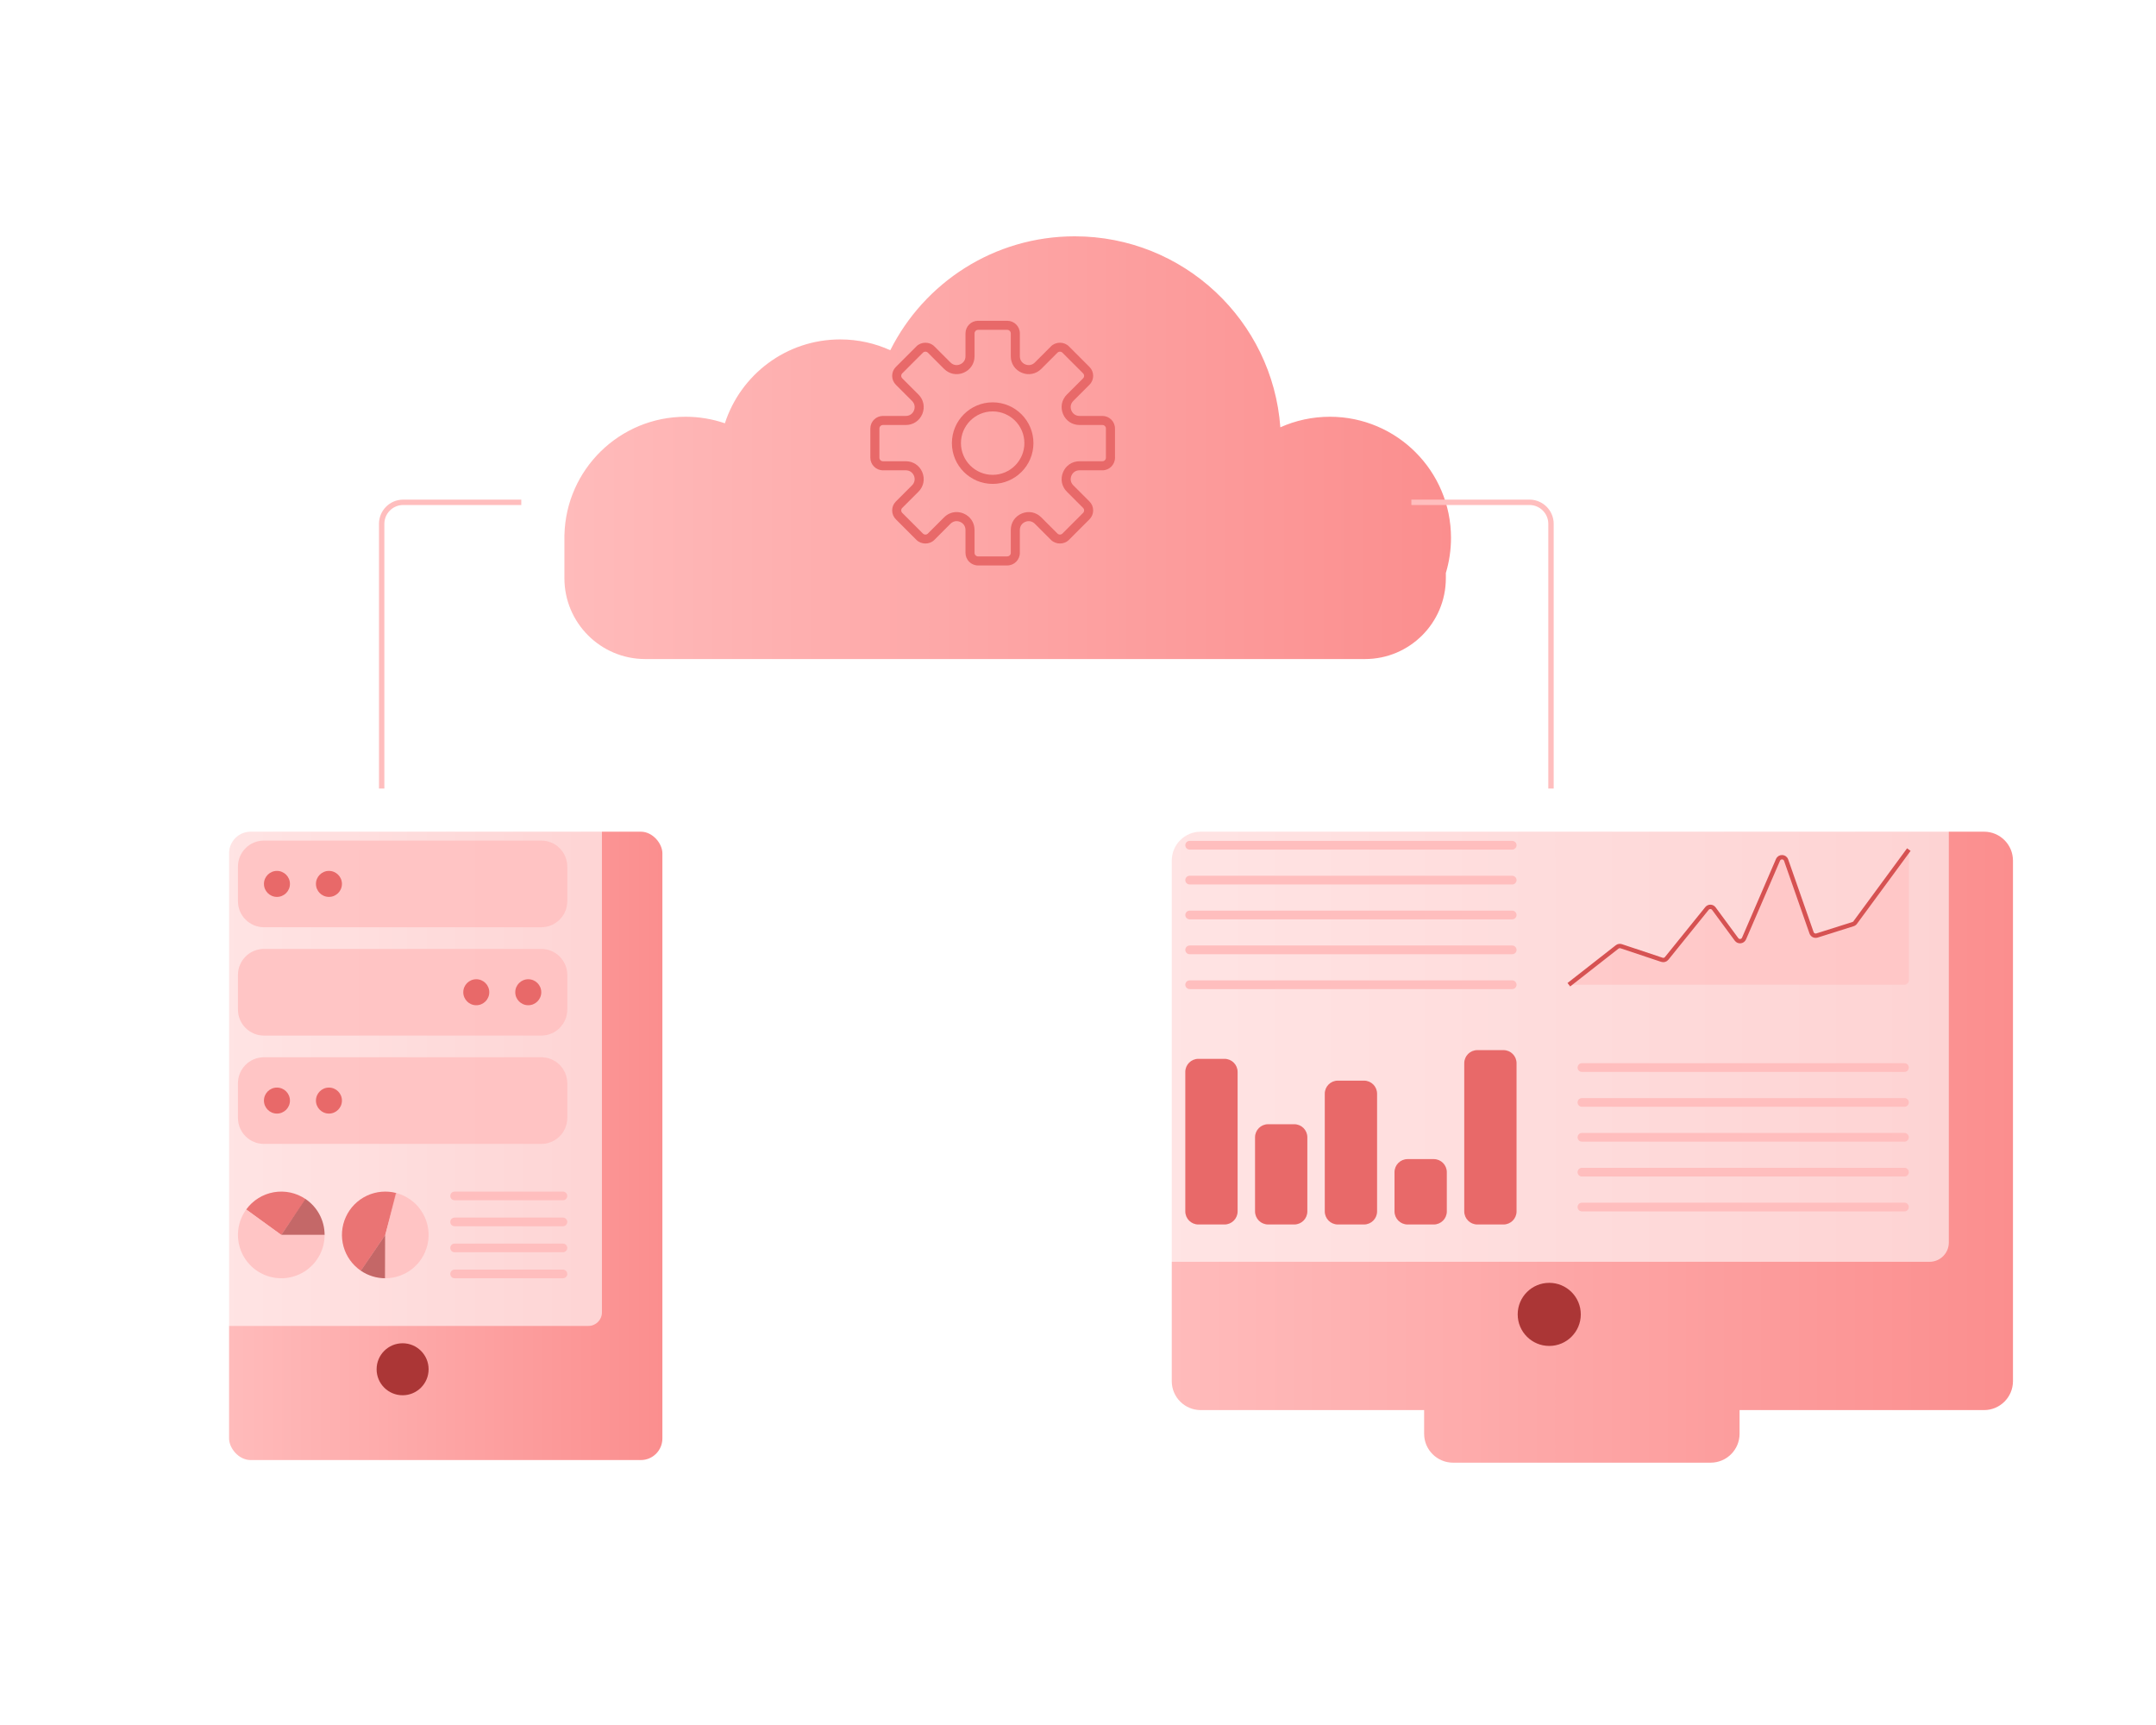 <svg width="800" height="640" viewBox="0 0 800 640" fill="none" xmlns="http://www.w3.org/2000/svg">
<g filter="url(#filter0_d)">
<rect x="69" y="292.567" width="160.782" height="233.134" rx="8" fill="url(#paint0_linear)"/>
</g>
<path d="M159.038 508.016C159.038 513.343 154.719 517.662 149.391 517.662C144.063 517.662 139.744 513.343 139.744 508.016C139.744 502.688 144.063 498.369 149.391 498.369C154.719 498.369 159.038 502.688 159.038 508.016Z" fill="#AB3636"/>
<rect opacity="0.6" x="75.432" y="298.999" width="147.919" height="192.938" rx="5" fill="white"/>
<path d="M167.076 443.704C167.076 442.816 167.796 442.096 168.684 442.096H208.879C209.767 442.096 210.487 442.816 210.487 443.704C210.487 444.592 209.767 445.312 208.879 445.312H168.684C167.796 445.312 167.076 444.592 167.076 443.704Z" fill="#FFBEBE"/>
<path d="M167.076 453.351C167.076 452.463 167.796 451.743 168.684 451.743H208.879C209.767 451.743 210.487 452.463 210.487 453.351C210.487 454.239 209.767 454.959 208.879 454.959H168.684C167.796 454.959 167.076 454.239 167.076 453.351Z" fill="#FFBEBE"/>
<path d="M167.076 462.997C167.076 462.109 167.796 461.389 168.684 461.389H208.879C209.767 461.389 210.487 462.109 210.487 462.997C210.487 463.885 209.767 464.605 208.879 464.605H168.684C167.796 464.605 167.076 463.885 167.076 462.997Z" fill="#FFBEBE"/>
<path d="M167.076 472.644C167.076 471.756 167.796 471.036 168.684 471.036H208.879C209.767 471.036 210.487 471.756 210.487 472.644C210.487 473.532 209.767 474.252 208.879 474.252H168.684C167.796 474.252 167.076 473.532 167.076 472.644Z" fill="#FFBEBE"/>
<path opacity="0.9" d="M113.413 444.88C109.956 442.528 105.718 441.616 101.6 442.337C97.481 443.058 93.805 445.355 91.352 448.74L104.371 458.174L113.413 444.88Z" fill="#E86969"/>
<path opacity="0.7" d="M120.449 458.174C120.449 455.541 119.802 452.947 118.565 450.622C117.328 448.297 115.538 446.311 113.354 444.84L104.371 458.174H120.449Z" fill="#AB3636"/>
<path opacity="0.8" d="M120.449 458.174C120.449 460.711 119.849 463.213 118.697 465.473C117.545 467.734 115.874 469.69 113.822 471.182C111.769 472.673 109.392 473.657 106.886 474.054C104.38 474.451 101.816 474.249 99.403 473.465C96.99 472.681 94.796 471.337 93.002 469.543C91.208 467.749 89.864 465.556 89.08 463.143C88.296 460.729 88.094 458.165 88.491 455.659C88.888 453.153 89.872 450.776 91.364 448.724L104.371 458.174H120.449Z" fill="#FFBEBE"/>
<path opacity="0.9" d="M147.129 442.646C143.461 441.661 139.562 442.007 136.124 443.621C132.686 445.236 129.931 448.016 128.347 451.467C126.762 454.919 126.451 458.821 127.468 462.48C128.485 466.14 130.765 469.321 133.904 471.46L142.959 458.174L147.129 442.646Z" fill="#E86969"/>
<path opacity="0.7" d="M142.958 474.253C139.723 474.253 136.564 473.278 133.893 471.454L142.958 458.175V474.253Z" fill="#AB3636"/>
<path opacity="0.8" d="M146.901 442.588C150.709 443.551 154.033 445.875 156.244 449.121C158.456 452.367 159.403 456.31 158.907 460.207C158.411 464.103 156.505 467.683 153.55 470.271C150.595 472.859 146.795 474.275 142.867 474.253L142.958 458.175L146.901 442.588Z" fill="#FFBEBE"/>
<path opacity="0.8" d="M88.293 321.509C88.293 316.182 92.612 311.863 97.94 311.863H200.84C206.168 311.863 210.487 316.182 210.487 321.509V334.372C210.487 339.7 206.168 344.019 200.84 344.019H97.94C92.612 344.019 88.293 339.7 88.293 334.372V321.509Z" fill="#FFBEBE"/>
<path d="M107.586 327.941C107.586 325.277 105.427 323.117 102.763 323.117C100.099 323.117 97.939 325.277 97.939 327.941C97.939 330.605 100.099 332.764 102.763 332.764C105.427 332.764 107.586 330.605 107.586 327.941Z" fill="#E86969"/>
<path d="M126.881 327.941C126.881 325.277 124.722 323.117 122.058 323.117C119.394 323.117 117.234 325.277 117.234 327.941C117.234 330.605 119.394 332.764 122.058 332.764C124.722 332.764 126.881 330.605 126.881 327.941Z" fill="#E86969"/>
<path opacity="0.8" d="M88.293 361.706C88.293 356.378 92.612 352.059 97.94 352.059H200.84C206.168 352.059 210.487 356.378 210.487 361.706V374.569C210.487 379.897 206.168 384.216 200.84 384.216H97.94C92.612 384.216 88.293 379.897 88.293 374.569V361.706Z" fill="#FFBEBE"/>
<path d="M181.549 368.135C181.549 365.471 179.39 363.312 176.726 363.312C174.062 363.312 171.902 365.471 171.902 368.135C171.902 370.799 174.062 372.959 176.726 372.959C179.39 372.959 181.549 370.799 181.549 368.135Z" fill="#E86969"/>
<path d="M200.84 368.135C200.84 365.471 198.681 363.312 196.017 363.312C193.353 363.312 191.193 365.471 191.193 368.135C191.193 370.799 193.353 372.959 196.017 372.959C198.681 372.959 200.84 370.799 200.84 368.135Z" fill="#E86969"/>
<path opacity="0.8" d="M88.293 401.901C88.293 396.573 92.612 392.254 97.94 392.254H200.84C206.168 392.254 210.487 396.573 210.487 401.901V414.763C210.487 420.091 206.168 424.41 200.84 424.41H97.94C92.612 424.41 88.293 420.091 88.293 414.763V401.901Z" fill="#FFBEBE"/>
<path d="M107.586 408.332C107.586 405.668 105.427 403.508 102.763 403.508C100.099 403.508 97.939 405.668 97.939 408.332C97.939 410.996 100.099 413.155 102.763 413.155C105.427 413.155 107.586 410.996 107.586 408.332Z" fill="#E86969"/>
<path d="M126.881 408.332C126.881 405.668 124.722 403.508 122.058 403.508C119.394 403.508 117.234 405.668 117.234 408.332C117.234 410.996 119.394 413.155 122.058 413.155C124.722 413.155 126.881 410.996 126.881 408.332Z" fill="#E86969"/>
<g filter="url(#filter1_d)">
<path fill-rule="evenodd" clip-rule="evenodd" d="M477.049 228.516H238.784C238.648 228.517 238.511 228.518 238.375 228.518C238.239 228.518 238.103 228.517 237.967 228.516H223.428C206.859 228.516 193.428 215.084 193.428 198.516V183.57V182.787C193.428 182.675 193.432 182.564 193.441 182.455C194.033 158.146 213.924 138.623 238.375 138.623C243.486 138.623 248.398 139.476 252.976 141.047C258.809 122.991 275.757 109.931 295.755 109.931C302.385 109.931 308.68 111.366 314.346 113.943C326.91 88.881 352.836 71.678 382.781 71.678C423.135 71.678 456.192 102.921 459.082 142.538C464.692 140.022 470.911 138.623 477.458 138.623C502.282 138.623 522.405 158.746 522.405 183.57C522.405 188.095 521.736 192.464 520.492 196.584V198.516C520.492 215.084 507.061 228.516 490.492 228.516H477.866C477.73 228.517 477.594 228.518 477.458 228.518C477.322 228.518 477.185 228.517 477.049 228.516Z" fill="url(#paint1_linear)"/>
</g>
<path d="M523.702 186.362H567.51C571.928 186.362 575.51 189.944 575.51 194.362V292.567" stroke="#FFBEBE" stroke-width="2"/>
<path d="M193.429 186.362H149.621C145.203 186.362 141.621 189.944 141.621 194.362V292.567" stroke="#FFBEBE" stroke-width="2"/>
<g filter="url(#filter2_d)">
<path fill-rule="evenodd" clip-rule="evenodd" d="M429.527 292.567C423.597 292.567 418.789 297.375 418.789 303.305V496.426C418.789 502.356 423.597 507.164 429.527 507.164H512.431V515.935C512.431 521.865 517.239 526.672 523.169 526.672H618.746C624.676 526.672 629.484 521.865 629.484 515.935V507.164H720.191C726.121 507.164 730.929 502.356 730.929 496.426V303.305C730.929 297.375 726.121 292.567 720.191 292.567H429.527Z" fill="url(#paint2_linear)"/>
</g>
<path d="M586.565 487.656C586.565 494.121 581.324 499.361 574.86 499.361C568.395 499.361 563.154 494.121 563.154 487.656C563.154 481.192 568.395 475.951 574.86 475.951C581.324 475.951 586.565 481.192 586.565 487.656Z" fill="#AB3636"/>
<path opacity="0.6" d="M426.592 307.531C426.592 303.578 429.797 300.373 433.75 300.373H715.966C719.92 300.373 723.125 303.578 723.125 307.531V460.989C723.125 464.943 719.92 468.148 715.966 468.148H433.75C429.797 468.148 426.592 464.943 426.592 460.989V307.531Z" fill="white"/>
<path opacity="0.6" d="M582.139 365.348L600.054 351.328C600.481 350.993 601.047 350.895 601.562 351.067L616.655 356.098C617.295 356.311 618 356.105 618.424 355.58L633.384 337.058C634.05 336.234 635.316 336.262 635.944 337.115L644.352 348.525C645.092 349.53 646.644 349.353 647.139 348.207L659.744 319.015C660.328 317.663 662.269 317.732 662.755 319.122L672.19 346.077C672.478 346.902 673.37 347.348 674.203 347.085L687.569 342.865C687.896 342.761 688.182 342.557 688.385 342.28L708.289 315.211V363.731C708.289 364.624 707.564 365.348 706.671 365.348H582.139Z" fill="#FFBEBE"/>
<path d="M687.474 342.57C687.574 342.538 687.67 342.495 687.758 342.441L688.087 342.683L688.383 342.28L688.679 341.877L688.621 341.835L688.431 341.695L707.742 315.431L708.239 315.797L688.632 342.463C688.39 342.792 688.05 343.036 687.66 343.159L674.295 347.379C673.302 347.693 672.241 347.161 671.897 346.179L662.462 319.224C662.069 318.099 660.498 318.043 660.026 319.137L647.42 348.329C646.831 349.694 644.983 349.905 644.102 348.708L635.694 337.298C635.186 336.608 634.161 336.585 633.623 337.252L618.663 355.774C618.158 356.399 617.318 356.645 616.556 356.39L601.463 351.359C601.046 351.221 600.588 351.3 600.242 351.57L582.721 365.283L582.341 364.796L599.862 351.084C600.37 350.686 601.045 350.57 601.658 350.774L616.751 355.805C617.269 355.978 617.84 355.81 618.183 355.386L633.142 336.864C633.935 335.882 635.443 335.916 636.191 336.932L644.599 348.342C645.198 349.155 646.453 349.012 646.854 348.084L659.459 318.893C660.155 317.282 662.466 317.364 663.045 319.02L672.479 345.975L672.951 345.81L672.479 345.975C672.713 346.643 673.434 347.004 674.109 346.791L687.474 342.57Z" fill="#D65252" stroke="#D65252"/>
<path d="M439.814 313.595C439.814 312.701 440.539 311.977 441.432 311.977H561.112C562.006 311.977 562.73 312.701 562.73 313.595C562.73 314.488 562.006 315.212 561.112 315.212H441.432C440.539 315.212 439.814 314.488 439.814 313.595Z" fill="#FFBEBE"/>
<path d="M439.814 326.533C439.814 325.639 440.539 324.915 441.432 324.915H561.112C562.006 324.915 562.73 325.639 562.73 326.533C562.73 327.426 562.006 328.15 561.112 328.15H441.432C440.539 328.15 439.814 327.426 439.814 326.533Z" fill="#FFBEBE"/>
<path d="M439.814 339.472C439.814 338.579 440.539 337.855 441.432 337.855H561.112C562.006 337.855 562.73 338.579 562.73 339.472C562.73 340.365 562.006 341.09 561.112 341.09H441.432C440.539 341.09 439.814 340.365 439.814 339.472Z" fill="#FFBEBE"/>
<path d="M439.814 352.411C439.814 351.518 440.539 350.794 441.432 350.794H561.112C562.006 350.794 562.73 351.518 562.73 352.411C562.73 353.304 562.006 354.028 561.112 354.028H441.432C440.539 354.028 439.814 353.304 439.814 352.411Z" fill="#FFBEBE"/>
<path d="M439.814 365.35C439.814 364.457 440.539 363.732 441.432 363.732H561.112C562.006 363.732 562.73 364.457 562.73 365.35C562.73 366.243 562.006 366.967 561.112 366.967H441.432C440.539 366.967 439.814 366.243 439.814 365.35Z" fill="#FFBEBE"/>
<path d="M585.369 396.078C585.369 395.184 586.093 394.46 586.986 394.46H706.667C707.56 394.46 708.284 395.184 708.284 396.078C708.284 396.971 707.56 397.695 706.667 397.695H586.986C586.093 397.695 585.369 396.971 585.369 396.078Z" fill="#FFBEBE"/>
<path d="M585.369 409.014C585.369 408.121 586.093 407.397 586.986 407.397H706.667C707.56 407.397 708.284 408.121 708.284 409.014C708.284 409.907 707.56 410.631 706.667 410.631H586.986C586.093 410.631 585.369 409.907 585.369 409.014Z" fill="#FFBEBE"/>
<path d="M585.369 421.954C585.369 421.061 586.093 420.336 586.986 420.336H706.667C707.56 420.336 708.284 421.061 708.284 421.954C708.284 422.847 707.56 423.571 706.667 423.571H586.986C586.093 423.571 585.369 422.847 585.369 421.954Z" fill="#FFBEBE"/>
<path d="M585.369 434.893C585.369 434 586.093 433.276 586.986 433.276H706.667C707.56 433.276 708.284 434 708.284 434.893C708.284 435.787 707.56 436.511 706.667 436.511H586.986C586.093 436.511 585.369 435.787 585.369 434.893Z" fill="#FFBEBE"/>
<path d="M585.369 447.831C585.369 446.938 586.093 446.214 586.986 446.214H706.667C707.56 446.214 708.284 446.938 708.284 447.831C708.284 448.724 707.56 449.448 706.667 449.448H586.986C586.093 449.448 585.369 448.724 585.369 447.831Z" fill="#FFBEBE"/>
<path d="M439.814 397.696C439.814 395.016 441.987 392.844 444.666 392.844H454.37C457.05 392.844 459.222 395.016 459.222 397.696V449.45C459.222 452.129 457.05 454.302 454.37 454.302H444.666C441.987 454.302 439.814 452.129 439.814 449.45V397.696Z" fill="#E86969"/>
<path d="M465.691 421.954C465.691 419.275 467.864 417.102 470.543 417.102H480.247C482.927 417.102 485.099 419.275 485.099 421.954V449.448C485.099 452.128 482.927 454.3 480.247 454.3H470.543C467.864 454.3 465.691 452.128 465.691 449.448V421.954Z" fill="#E86969"/>
<path d="M491.568 405.782C491.568 403.102 493.741 400.93 496.42 400.93H506.124C508.804 400.93 510.976 403.102 510.976 405.782V449.449C510.976 452.129 508.804 454.301 506.124 454.301H496.42C493.741 454.301 491.568 452.129 491.568 449.449V405.782Z" fill="#E86969"/>
<path d="M517.445 434.896C517.445 432.216 519.618 430.044 522.297 430.044H532.001C534.681 430.044 536.853 432.216 536.853 434.896V449.452C536.853 452.131 534.681 454.304 532.001 454.304H522.297C519.618 454.304 517.445 452.131 517.445 449.452V434.896Z" fill="#E86969"/>
<path d="M543.322 394.461C543.322 391.781 545.495 389.609 548.174 389.609H557.878C560.558 389.609 562.73 391.781 562.73 394.461V449.449C562.73 452.129 560.558 454.301 557.878 454.301H548.174C545.495 454.301 543.322 452.129 543.322 449.449V394.461Z" fill="#E86969"/>
<g clip-path="url(#clip0)">
<path d="M409.055 154.317H400.562C399.197 154.317 398.072 153.566 397.549 152.305C397.027 151.044 397.292 149.716 398.255 148.751L404.26 142.748C405.143 141.865 405.629 140.69 405.629 139.443C405.629 138.194 405.143 137.02 404.26 136.136L396.606 128.482C394.841 126.716 391.763 126.713 389.994 128.482L383.991 134.485C383.026 135.448 381.695 135.717 380.437 135.193C379.176 134.67 378.425 133.545 378.425 132.18V123.687C378.425 121.11 376.328 119.013 373.751 119.013H362.925C360.347 119.013 358.251 121.11 358.251 123.687V132.18C358.251 133.545 357.5 134.67 356.239 135.193C354.981 135.719 353.65 135.448 352.685 134.485L346.682 128.482C344.913 126.713 341.835 126.716 340.07 128.482L332.415 136.136C331.533 137.018 331.047 138.194 331.047 139.443C331.047 140.69 331.533 141.863 332.415 142.748L338.42 148.751C339.384 149.716 339.648 151.044 339.127 152.305C338.605 153.566 337.479 154.317 336.114 154.317H327.621C325.044 154.317 322.947 156.414 322.947 158.991V169.816C322.947 172.395 325.044 174.491 327.621 174.491H336.114C337.479 174.491 338.604 175.242 339.127 176.503C339.649 177.764 339.384 179.092 338.42 180.057L332.415 186.06C331.533 186.943 331.047 188.118 331.047 189.366C331.047 190.615 331.533 191.788 332.415 192.672L340.07 200.327C341.837 202.093 344.913 202.097 346.682 200.327L352.685 194.322C353.65 193.358 354.976 193.093 356.239 193.616C357.5 194.138 358.251 195.263 358.251 196.628V205.121C358.251 207.698 360.347 209.795 362.925 209.795H373.75C376.327 209.795 378.423 207.698 378.423 205.121V196.628C378.423 195.263 379.175 194.138 380.435 193.616C381.698 193.091 383.024 193.358 383.989 194.322L389.993 200.327C391.761 202.095 394.839 202.092 396.605 200.327L404.259 192.672C405.141 191.79 405.627 190.615 405.627 189.366C405.627 188.118 405.141 186.945 404.259 186.06L398.254 180.057C397.29 179.092 397.027 177.764 397.548 176.503C398.069 175.242 399.197 174.491 400.562 174.491H409.055C411.632 174.491 413.729 172.395 413.729 169.817V158.991C413.729 156.414 411.632 154.317 409.055 154.317ZM410.366 169.817C410.366 170.54 409.778 171.129 409.055 171.129H400.562C397.832 171.129 395.487 172.695 394.443 175.217C393.397 177.739 393.947 180.506 395.878 182.436L401.883 188.439C402.396 188.952 402.396 189.784 401.883 190.295L394.229 197.949C393.718 198.461 392.886 198.464 392.373 197.949L386.37 191.944C384.438 190.013 381.673 189.466 379.151 190.509C376.629 191.553 375.062 193.898 375.062 196.628V205.121C375.062 205.844 374.474 206.432 373.751 206.432H362.925C362.202 206.432 361.613 205.844 361.613 205.121V196.628C361.613 193.898 360.047 191.553 357.525 190.509C356.679 190.157 355.808 189.986 354.948 189.986C353.243 189.986 351.59 190.658 350.306 191.943L344.303 197.948C343.788 198.462 342.956 198.459 342.447 197.948L334.793 190.294C334.28 189.781 334.28 188.949 334.793 188.438L340.798 182.434C342.728 180.504 343.279 177.737 342.233 175.215C341.189 172.695 338.844 171.129 336.114 171.129H327.621C326.898 171.129 326.31 170.54 326.31 169.817V158.991C326.31 158.268 326.898 157.68 327.621 157.68H336.114C338.844 157.68 341.189 156.113 342.233 153.591C343.279 151.069 342.729 148.302 340.798 146.372L334.793 140.369C334.28 139.856 334.28 139.024 334.793 138.513L342.447 130.859C342.958 130.346 343.79 130.346 344.303 130.859L350.306 136.862C352.234 138.79 355 139.343 357.525 138.298C360.047 137.255 361.613 134.91 361.613 132.18V123.687C361.613 122.964 362.202 122.376 362.925 122.376H373.75C374.474 122.376 375.062 122.964 375.062 123.687V132.18C375.062 134.91 376.629 137.255 379.151 138.299C381.676 139.345 384.44 138.794 386.37 136.864L392.373 130.86C392.888 130.348 393.72 130.348 394.229 130.86L401.883 138.515C402.396 139.027 402.396 139.86 401.883 140.371L395.878 146.374C393.948 148.304 393.397 151.071 394.443 153.593C395.487 156.114 397.832 157.681 400.562 157.681H409.055C409.778 157.68 410.366 158.268 410.366 158.991V169.817Z" fill="#E86969"/>
<path d="M368.337 149.274C359.994 149.274 353.207 156.061 353.207 164.404C353.207 172.748 359.994 179.534 368.337 179.534C376.681 179.534 383.467 172.748 383.467 164.404C383.467 156.061 376.681 149.274 368.337 149.274ZM368.337 176.172C361.85 176.172 356.569 170.892 356.569 164.404C356.569 157.917 361.85 152.636 368.337 152.636C374.825 152.636 380.105 157.917 380.105 164.404C380.105 170.892 374.825 176.172 368.337 176.172Z" fill="#E86969"/>
</g>
<defs>
<filter id="filter0_d" x="69" y="292.567" width="176.782" height="249.134" filterUnits="userSpaceOnUse" color-interpolation-filters="sRGB">
<feFlood flood-opacity="0" result="BackgroundImageFix"/>
<feColorMatrix in="SourceAlpha" type="matrix" values="0 0 0 0 0 0 0 0 0 0 0 0 0 0 0 0 0 0 127 0"/>
<feOffset dx="16" dy="16"/>
<feColorMatrix type="matrix" values="0 0 0 0 0.98 0 0 0 0 0.627 0 0 0 0 0.627 0 0 0 0.4 0"/>
<feBlend mode="normal" in2="BackgroundImageFix" result="effect1_dropShadow"/>
<feBlend mode="normal" in="SourceGraphic" in2="effect1_dropShadow" result="shape"/>
</filter>
<filter id="filter1_d" x="193.428" y="71.678" width="344.977" height="172.84" filterUnits="userSpaceOnUse" color-interpolation-filters="sRGB">
<feFlood flood-opacity="0" result="BackgroundImageFix"/>
<feColorMatrix in="SourceAlpha" type="matrix" values="0 0 0 0 0 0 0 0 0 0 0 0 0 0 0 0 0 0 127 0"/>
<feOffset dx="16" dy="16"/>
<feColorMatrix type="matrix" values="0 0 0 0 0.98 0 0 0 0 0.627 0 0 0 0 0.627 0 0 0 0.4 0"/>
<feBlend mode="normal" in2="BackgroundImageFix" result="effect1_dropShadow"/>
<feBlend mode="normal" in="SourceGraphic" in2="effect1_dropShadow" result="shape"/>
</filter>
<filter id="filter2_d" x="418.789" y="292.567" width="328.14" height="250.105" filterUnits="userSpaceOnUse" color-interpolation-filters="sRGB">
<feFlood flood-opacity="0" result="BackgroundImageFix"/>
<feColorMatrix in="SourceAlpha" type="matrix" values="0 0 0 0 0 0 0 0 0 0 0 0 0 0 0 0 0 0 127 0"/>
<feOffset dx="16" dy="16"/>
<feColorMatrix type="matrix" values="0 0 0 0 0.98 0 0 0 0 0.627 0 0 0 0 0.627 0 0 0 0.4 0"/>
<feBlend mode="normal" in2="BackgroundImageFix" result="effect1_dropShadow"/>
<feBlend mode="normal" in="SourceGraphic" in2="effect1_dropShadow" result="shape"/>
</filter>
<linearGradient id="paint0_linear" x1="69" y1="525.503" x2="229.925" y2="525.503" gradientUnits="userSpaceOnUse">
<stop stop-color="#FFBBBB"/>
<stop offset="1" stop-color="#FB8E8E"/>
</linearGradient>
<linearGradient id="paint1_linear" x1="193.428" y1="228.384" x2="522.698" y2="228.384" gradientUnits="userSpaceOnUse">
<stop stop-color="#FFBBBB"/>
<stop offset="1" stop-color="#FB8E8E"/>
</linearGradient>
<linearGradient id="paint2_linear" x1="418.789" y1="526.473" x2="731.207" y2="526.473" gradientUnits="userSpaceOnUse">
<stop stop-color="#FFBBBB"/>
<stop offset="1" stop-color="#FB8E8E"/>
</linearGradient>
<clipPath id="clip0">
<rect width="90.781" height="90.781" fill="white" transform="translate(322.947 119.013)"/>
</clipPath>
</defs>
</svg>
